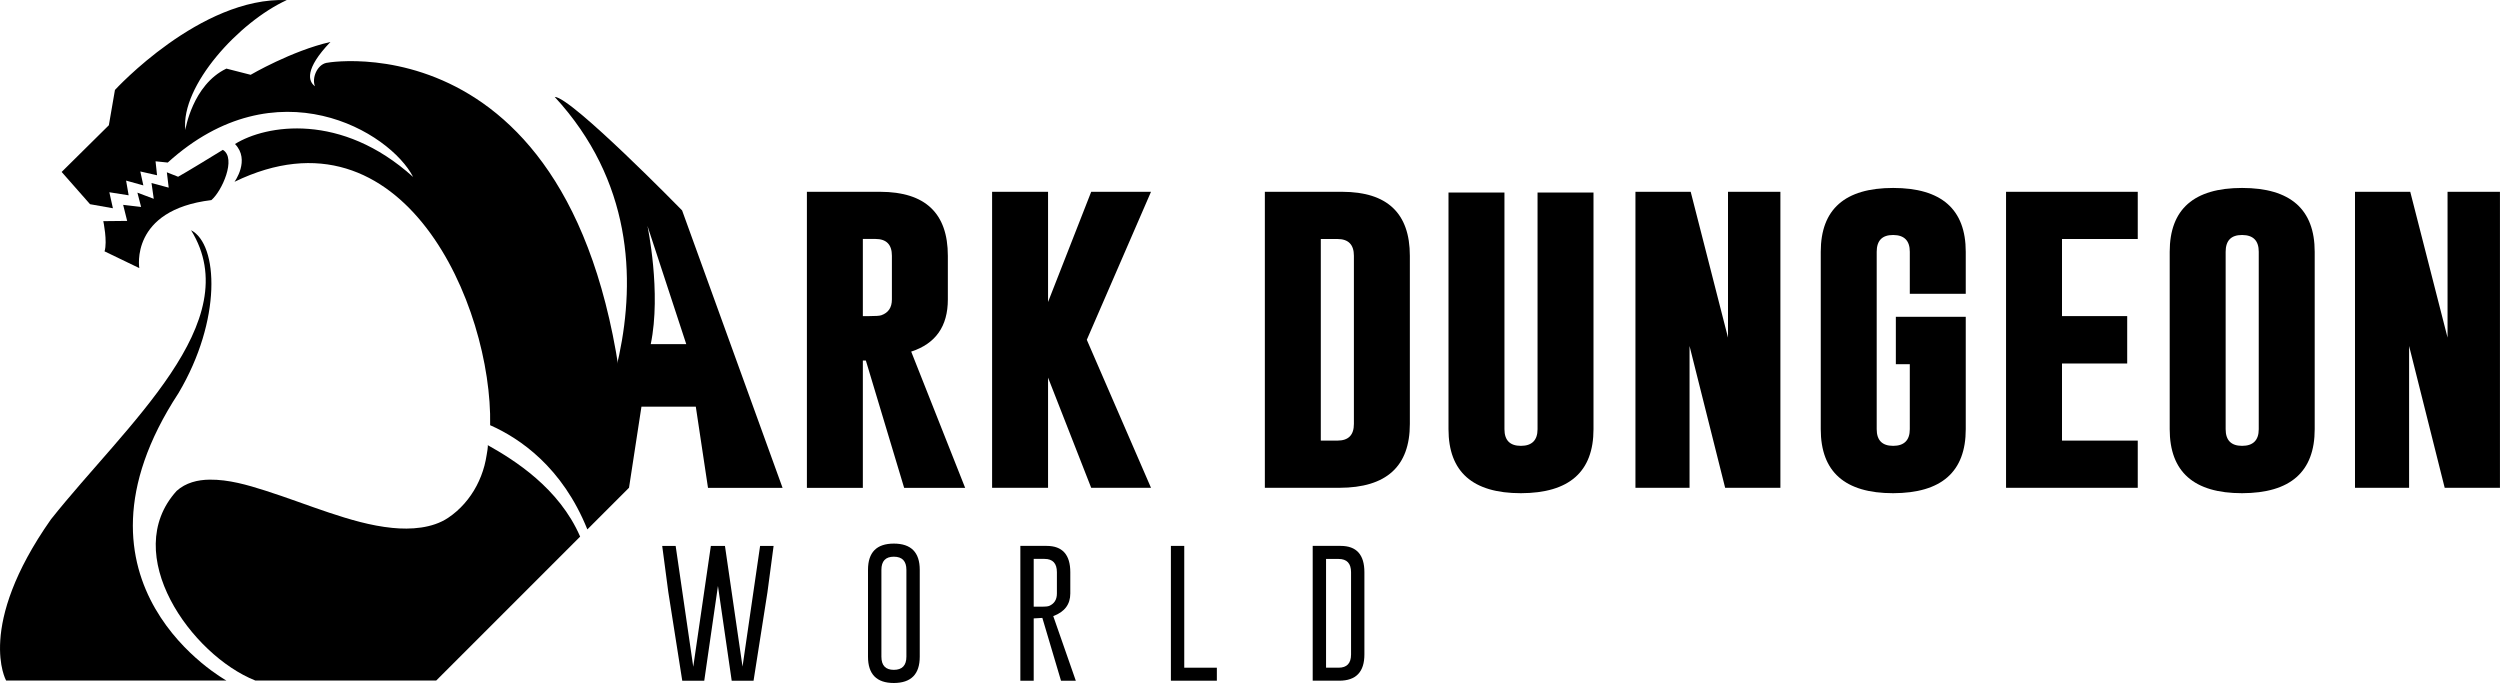 <?xml version="1.0" encoding="UTF-8"?><svg id="c" xmlns="http://www.w3.org/2000/svg" viewBox="0 0 500 136.6"><path d="m156.51,97.57h-14.91l-2.44-16.24h-10.87l-2.49,16.24h-12.29s28.36-44.63-2.57-78.19c3.3,0,25.48,22.7,25.48,22.7l20.09,55.48Zm-19.26-28.75l-7.76-23.65s2.81,13.31.66,23.65h7.1Z"/><path d="m161.38,38.36h14.68c9,.02,13.51,4.29,13.51,12.8v8.74c0,5.36-2.44,8.83-7.33,10.42l10.79,27.25h-12.2l-7.66-25.47h-.6v25.47h-11.19v-59.2Zm11.19,9.44v15.42h1.34c1.21,0,1.99-.05,2.35-.17,1.41-.49,2.12-1.54,2.12-3.16v-8.74c0-2.24-1.1-3.36-3.29-3.36h-2.52Z"/><path d="m217.36,67.96l12.84,29.6h-11.96l-8.63-22.04v22.04h-11.19v-59.2h11.19v22.04l8.63-22.04h11.96l-12.84,29.6Z"/><path d="m252.97,38.36h15.49c9,.02,13.51,4.29,13.51,12.8v33.63c0,8.49-4.69,12.75-14.08,12.77h-14.92v-59.2Zm11.19,9.44v40.32h3.33c2.2,0,3.29-1.11,3.29-3.33v-33.63c0-2.24-1.1-3.36-3.29-3.36h-3.33Z"/><path d="m318.7,85.84c0,8.51-4.84,12.78-14.52,12.8-9.65,0-14.48-4.27-14.48-12.8v-47.34h11.19v47.34c0,2.22,1.1,3.33,3.29,3.33s3.33-1.11,3.33-3.33v-47.34h11.19v47.34Z"/><path d="m327.09,38.36h11.05l7.46,29.16v-29.16h10.48v59.2h-11.05l-7.12-28.36v28.36h-10.82v-59.2Z"/><path d="m379.17,63.36h13.98v22.48c0,8.51-4.84,12.78-14.52,12.8-9.65,0-14.48-4.27-14.48-12.8v-35.48c0-8.51,4.83-12.77,14.48-12.77s14.52,4.26,14.52,12.77v8.4h-11.19v-8.4c0-2.22-1.1-3.34-3.29-3.36h-.07c-2.17,0-3.26,1.12-3.26,3.36v35.48c0,2.22,1.1,3.33,3.29,3.33s3.33-1.11,3.33-3.33v-13h-2.79v-9.48Z"/><path d="m401.21,38.36h26.34v9.44h-15.15v15.42h13.04v9.48h-13.04v15.42h15.15v9.44h-26.34v-59.2Z"/><path d="m462.94,85.84c0,8.51-4.84,12.78-14.52,12.8-9.65,0-14.48-4.27-14.48-12.8v-35.48c0-8.51,4.83-12.77,14.48-12.77s14.52,4.26,14.52,12.77v35.48Zm-11.19-35.48c0-2.22-1.1-3.34-3.29-3.36h-.07c-2.17,0-3.26,1.12-3.26,3.36v35.48c0,2.22,1.1,3.33,3.29,3.33s3.33-1.11,3.33-3.33v-35.48Z"/><path d="m471,38.36h11.05l7.46,29.16v-29.16h10.48v59.2h-11.05l-7.12-28.36v28.36h-10.82v-59.2Z"/><g><path d="m148.5,133.36l3.52-24.18h2.7l-1.23,9.26-2.78,17.7h-4.37l-2.75-18.95-2.74,18.95h-4.4l-2.79-17.73-1.22-9.23h2.69l3.52,24.17,3.52-24.17h2.82l3.52,24.18Z"/><path d="m183.95,131.34c0,3.5-1.73,5.25-5.18,5.26-3.44,0-5.17-1.75-5.17-5.26v-17.37c0-3.5,1.72-5.25,5.17-5.25s5.18,1.75,5.18,5.25v17.37Zm-2.67-17.37c0-1.74-.83-2.62-2.49-2.63h-.03c-1.65,0-2.48.88-2.48,2.63v17.37c0,1.75.83,2.63,2.49,2.63s2.51-.88,2.51-2.63v-17.37Z"/><path d="m204.07,109.18h5.26c3.15,0,4.73,1.76,4.73,5.26v4.26c0,2.17-1.14,3.68-3.41,4.52l4.51,12.92h-2.96l-3.73-12.56-1.73.1v12.47h-2.67v-26.96Zm2.67,2.6v9.56h1.64c.66,0,1.14-.05,1.44-.15,1.04-.44,1.56-1.27,1.56-2.49v-4.26c0-1.77-.83-2.66-2.48-2.66h-2.16Z"/><path d="m234.18,136.14v-26.96h2.67v24.36h6.52v2.6h-9.19Z"/><path d="m262.54,109.18h5.6c3.16,0,4.74,1.76,4.74,5.26v16.45c0,3.49-1.67,5.24-5.01,5.25h-5.33v-26.96Zm2.67,2.6v21.76h2.51c1.66,0,2.49-.88,2.49-2.64v-16.45c0-1.77-.83-2.66-2.49-2.66h-2.51Z"/></g><g><path d="m20.66,44.23s.86,4.06.25,6.04l6.95,3.35s-1.98-11.62,14.41-13.6c2.08-1.73,5.09-8.37,2.3-10.05-7.77,4.77-8.95,5.38-8.95,5.38l-2.25-.89.37,3.07-3.44-.93.45,3.16-3.27-1.23.74,2.86-3.59-.42.8,3.21-4.77.05Z"/><path d="m97.53,89c.15.09-.16,1.77-.2,2-.11.72-.26,1.43-.44,2.13-.37,1.4-.9,2.75-1.57,4.03-1.35,2.56-3.29,4.8-5.7,6.41-3.15,2.11-7.49,2.38-11.16,2.01-4.33-.43-8.56-1.69-12.67-3.06s-8.46-3.04-12.74-4.4c-3.57-1.14-7.33-2.23-11.11-2.19-2.39.02-4.8.61-6.61,2.25-11.47,12.64,2.94,32.83,15.72,37.92h36.2s15.89-15.89,28.78-28.78c-4.22-9.73-13.16-15.31-18.51-18.31Z"/><path d="m117.47,105.88c2.91-2.91,5.73-5.73,8.3-8.3C123.34,3.78,67.07,12.18,65.25,12.58c-1.83.41-2.92,3.02-2.26,4.67-1.32-.96-2.13-3.4,3.1-8.86-7.79,1.78-15.96,6.57-15.96,6.57,0,0-1.7-.43-4.85-1.24-6.8,3.25-8.22,12.28-8.22,12.28C36.14,17.12,47.81,4.38,57.35.02,40.1-.69,22.99,17.99,22.99,17.99l-1.22,7.06-9.44,9.34,5.68,6.45,4.57.81-.71-3.2,3.86.61-.51-2.94,3.45.96-.61-2.79,3.35.76-.3-2.79,2.44.25c21.77-19.74,44.46-6.14,49.08,2.89-14.36-12.99-29.44-10.46-35.63-6.6,3.1,3.2-.1,7.56-.1,7.56,33.79-16.38,51.6,24.85,51.13,48.68,5.94,2.62,14.44,8.4,19.44,20.84Z"/><path d="m45.27,136.1s-34.69-19.11-9.57-57.48c8.68-14.62,7.98-29.76,2.51-32.58,11.38,18.38-12.94,38.85-28.02,57.83C-4.87,125.29,1.22,136.1,1.22,136.1h44.06Z"/></g></svg>